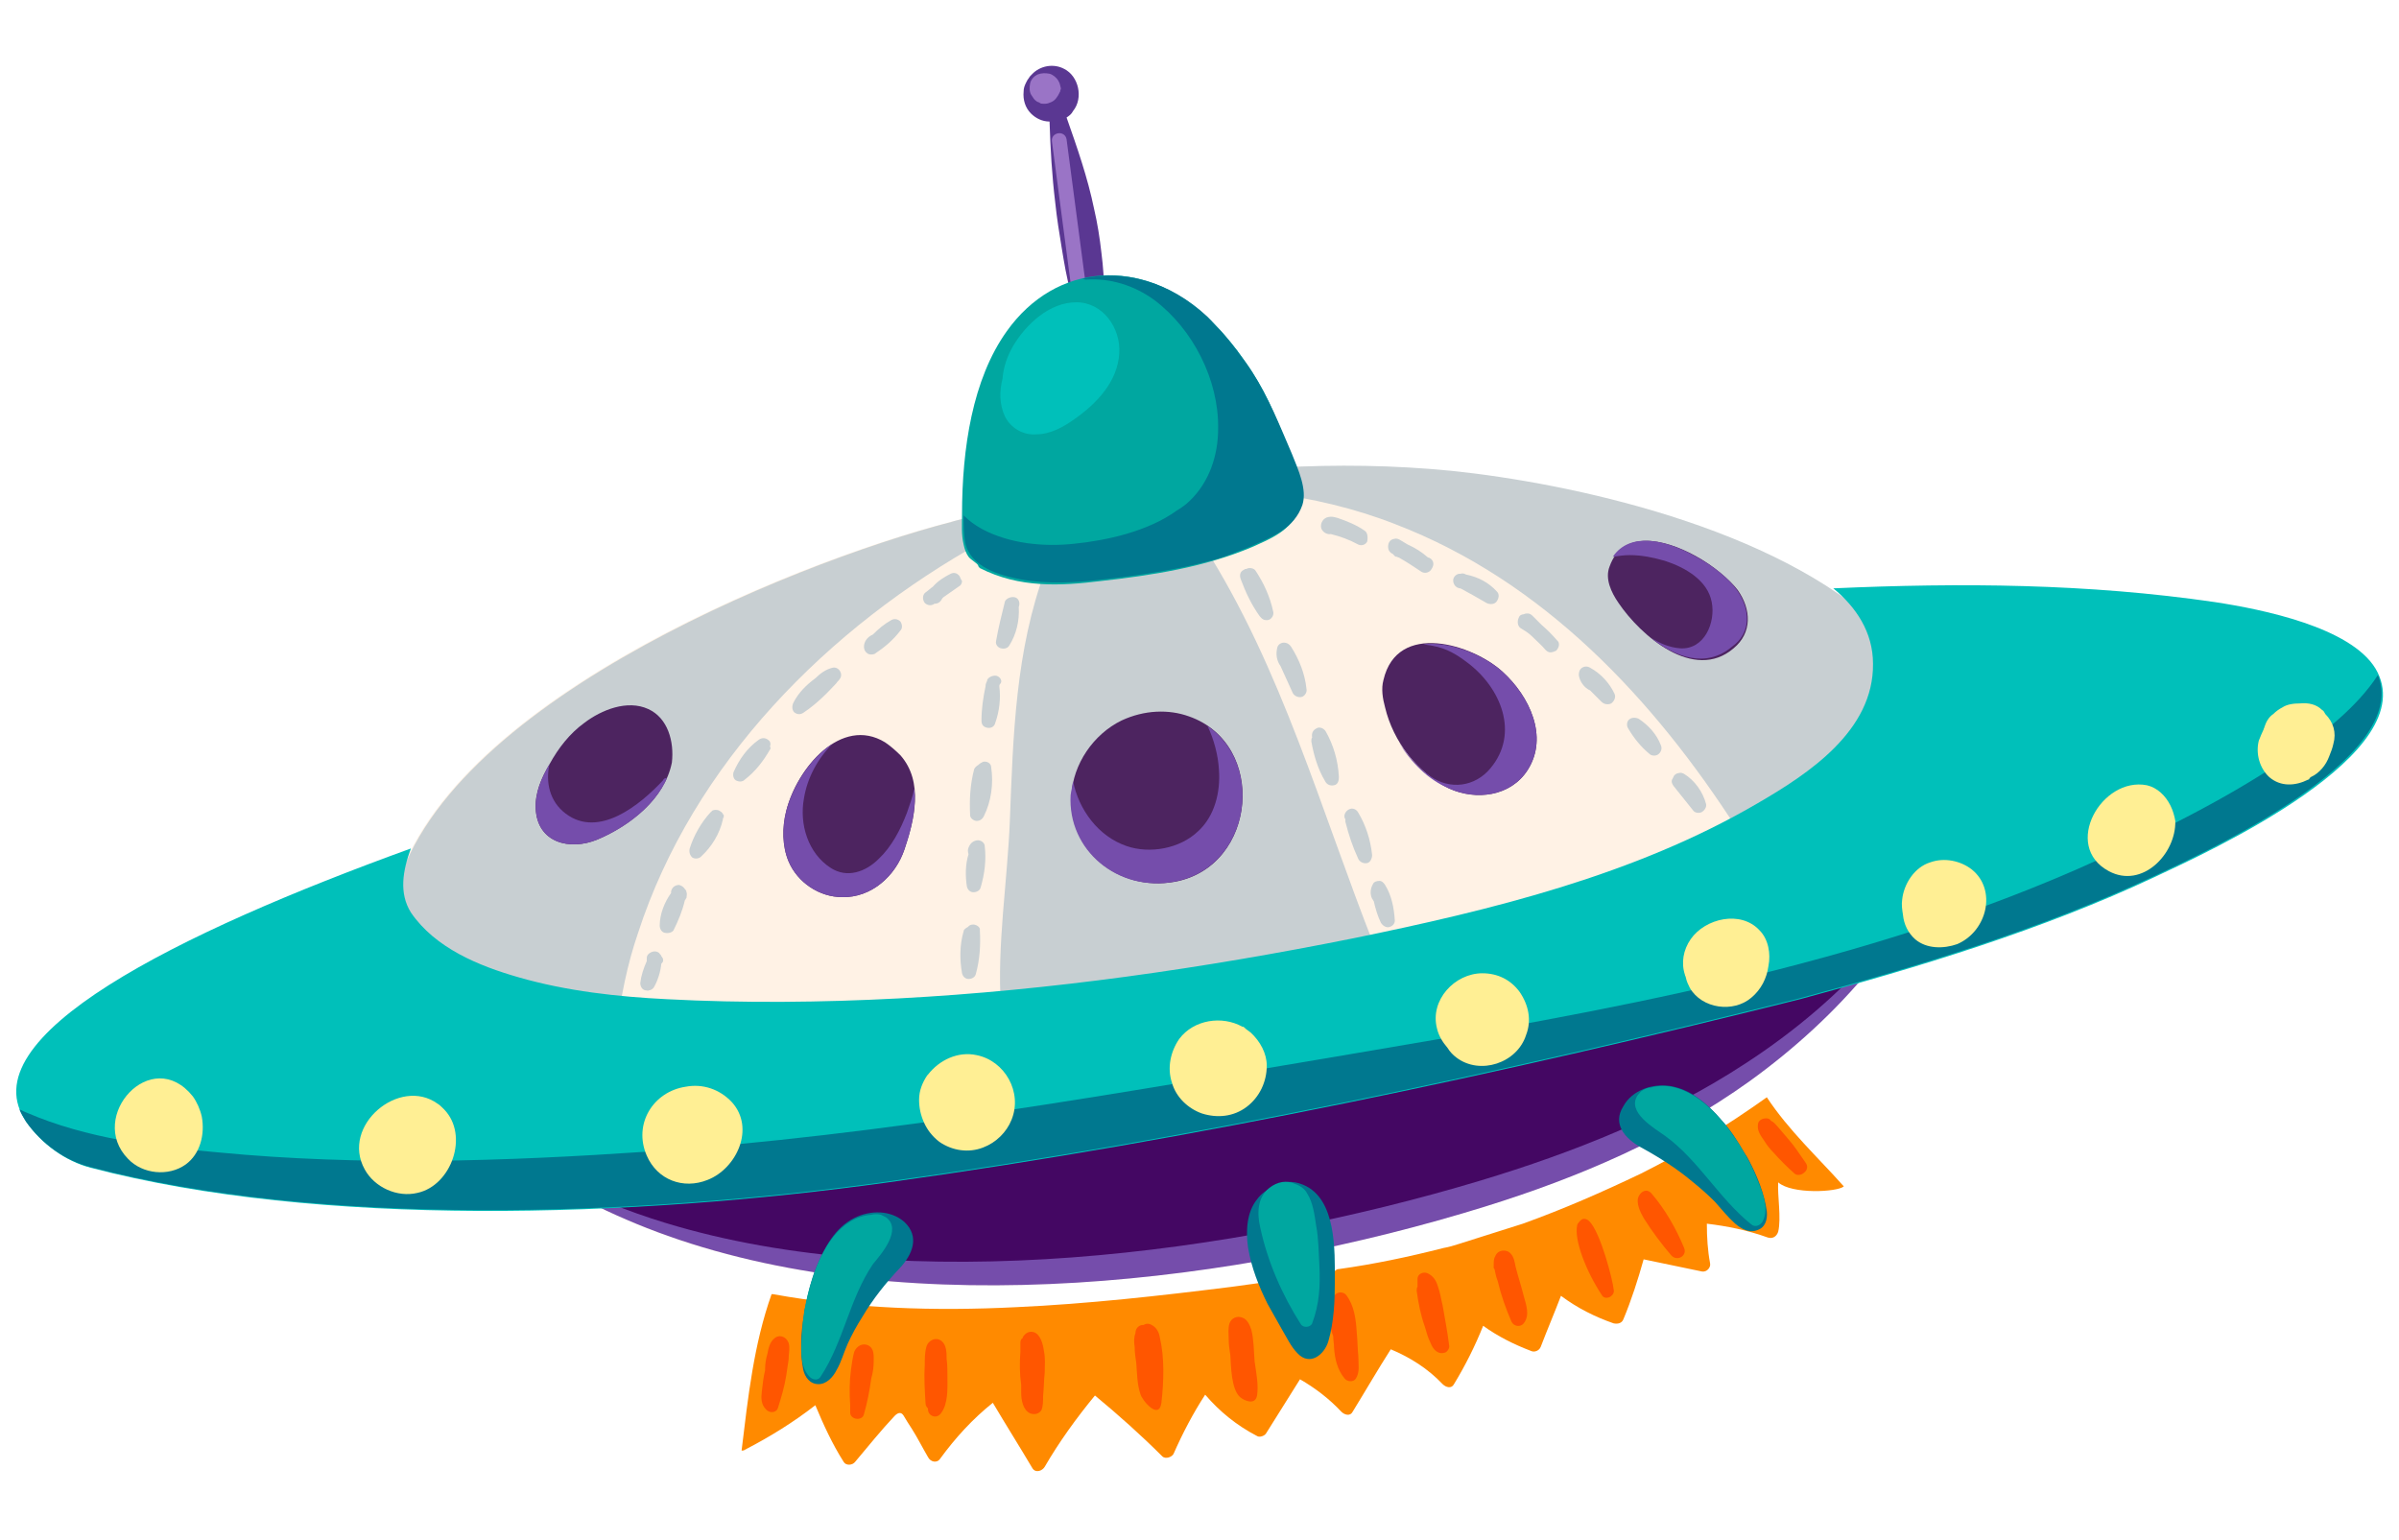 <svg xmlns="http://www.w3.org/2000/svg" xmlns:xlink="http://www.w3.org/1999/xlink" id="&#x5716;&#x5C64;_1" x="0px" y="0px" viewBox="0 0 296 190" style="enable-background:new 0 0 296 190;" xml:space="preserve">
<style type="text/css">
	.st0{fill:#FF8A00;}
	.st1{fill:#FF5600;}
	.st2{fill:#5A3792;}
	.st3{fill:#9A74C6;}
	.st4{fill:#FFF2E5;}
	.st5{fill:#754DAB;}
	.st6{fill:#440763;}
	.st7{fill:#C8CFD2;}
	.st8{fill:#00C0BA;}
	.st9{fill:#00788F;}
	.st10{fill:#00A7A0;}
	.st11{fill:#4D2460;}
	.st12{fill:#FFEF94;}
</style>
<g>
	<path class="st0" d="M227.5,146.4c-3.2-3.6-6.8-6.9-9.5-11c-4.9,3.5-10.1,6.7-15.5,9.4c-4.8,2.3-9.6,4.4-14.6,6.2   c-2.6,0.8-5.3,1.7-7.9,2.5c-0.6,0.2-1.3,0.4-1.9,0.5c-4.3,1.1-8.6,2-12.9,2.6c-0.3,0-0.5,0.2-0.6,0.4c-4.2,0.7-8.5,1.2-12.7,1.8   c-8.8,1.1-17.7,2.1-26.5,2.5c-10,0.5-20.1,0.2-30-1.6c-0.1,0-0.1,0-0.2,0c-2.2,6.2-2.9,12.7-3.7,19.3c0.1,0,0.3,0,0.4-0.1   c3.1-1.6,6-3.4,8.7-5.5c1,2.4,2.1,4.8,3.5,7c0.3,0.5,1.1,0.4,1.4,0c1.6-1.9,3.2-3.9,4.9-5.7c0.4-0.4,0.8-0.5,1.1,0   c0.3,0.5,0.6,1,1,1.6c0.7,1.1,1.3,2.3,2,3.5c0.3,0.6,1.1,0.8,1.5,0.2c1.9-2.6,4-4.9,6.5-6.9c1.6,2.7,3.3,5.4,4.9,8.1   c0.4,0.6,1.2,0.3,1.5-0.2c1.8-3.1,3.9-6,6.2-8.8c2.9,2.4,5.7,4.9,8.3,7.5c0.4,0.4,1.2,0.1,1.4-0.3c1.1-2.5,2.4-5,3.9-7.3   c1.8,2.1,3.9,3.8,6.4,5.1c0.3,0.2,0.9,0,1.1-0.3l4.2-6.7c1.9,1.1,3.6,2.4,5.1,4c0.4,0.4,1.1,0.6,1.4,0c1.6-2.6,3.1-5.2,4.7-7.7   c2.4,1,4.6,2.4,6.4,4.3c0.4,0.4,1.1,0.6,1.4,0c1.4-2.3,2.6-4.7,3.6-7.2c1.8,1.3,3.8,2.3,5.9,3.1c0.4,0.2,1,0,1.2-0.5   c0.8-2.1,1.7-4.2,2.5-6.3c2,1.5,4.2,2.6,6.5,3.4c0.5,0.1,1,0,1.2-0.5c1-2.4,1.8-4.9,2.5-7.4c2.4,0.5,4.8,1,7.2,1.5   c0.6,0.1,1.1-0.5,1-1c-0.3-1.6-0.4-3.2-0.4-4.9c2.5,0.3,5,0.8,7.5,1.7c0.6,0.2,1.1-0.1,1.3-0.7c0.4-1.7-0.1-4.4,0-6.1   C221.1,147.4,226.7,147.1,227.5,146.4z"></path>
	<g>
		<path class="st1" d="M97.3,165.7c-0.3-0.8-1.2-1.1-1.8-0.5c-0.5,0.4-0.7,1.2-0.8,1.8c-0.2,0.7-0.3,1.3-0.3,2c0,0,0,0.1,0,0.1    c-0.2,0.8-0.3,1.7-0.4,2.6c-0.1,0.8-0.1,1.6,0.5,2.2c0.4,0.5,1.3,0.5,1.5-0.2c0.4-1.3,0.8-2.6,1-3.9c0.1-0.7,0.2-1.4,0.3-2    C97.3,167.1,97.5,166.3,97.3,165.7z"></path>
		<path class="st1" d="M107.8,168c0-0.7,0.1-1.6-0.7-2c-0.7-0.3-1.4,0.1-1.7,0.8c-0.2,0.7-0.3,1.5-0.4,2.2c-0.2,1.5-0.2,2.9-0.1,4.4    c0,0,0,0.1,0,0.1c0,0.3,0,0.5,0,0.8c0,0.9,1.5,1.1,1.7,0.2c0.4-1.4,0.7-2.9,0.9-4.4C107.7,169.4,107.8,168.7,107.8,168z"></path>
		<path class="st1" d="M116.9,169.9c0-0.7,0-1.5-0.1-2.2c0-0.7,0-1.7-0.6-2.2c-0.7-0.6-1.7-0.1-1.9,0.7c-0.2,0.7-0.2,1.5-0.2,2.2    c-0.1,1.6,0,3.2,0.1,4.8c0,0.3,0.2,0.5,0.3,0.6c0,0.1,0,0.1,0,0.2c0.1,0.8,1.1,1.1,1.6,0.4C117,173.2,116.9,171.4,116.9,169.9z"></path>
		<path class="st1" d="M128.7,172.3c0.1-1,0.1-2,0.2-2.9c0-0.9,0.1-1.8-0.1-2.7c-0.1-0.8-0.4-2-1.2-2.3c-0.6-0.2-1.1,0.1-1.4,0.6    c0,0,0,0.1,0,0.1c-0.2,0.1-0.3,0.3-0.3,0.6c0,0.4,0,0.7,0,1.1c-0.1,1.4-0.1,2.7,0.1,4.1c0,0.3,0,0.7,0,1c0,0.8,0.2,2.1,1.1,2.5    c0.5,0.2,1.1,0.1,1.4-0.4C128.7,173.5,128.7,172.9,128.7,172.3z"></path>
		<path class="st1" d="M143.1,165c-0.1-0.6-0.4-1.2-1-1.5c-0.3-0.2-0.7-0.2-1,0c-0.1,0-0.1,0-0.2,0c-0.5,0.1-0.8,0.5-0.8,1    c-0.2,0.5-0.2,1.1-0.1,1.7c0,0.7,0.1,1.3,0.2,2c0.1,1.3,0.1,2.6,0.5,3.8c0.2,0.8,2.3,3.3,2.6,1.1    C143.6,170.4,143.7,167.6,143.1,165z"></path>
		<path class="st1" d="M154.8,168c-0.1-1.3-0.1-2.7-0.4-3.9c-0.2-0.6-0.5-1.3-1.1-1.5c-0.7-0.3-1.4,0.1-1.6,0.7    c-0.2,0.6-0.1,1.3-0.1,1.9c0,0.7,0.1,1.4,0.2,2c0.1,1.4,0.1,4.2,1.2,5.2c0.6,0.5,1.9,1,2.1-0.2C155.3,170.9,155,169.4,154.8,168z"></path>
		<path class="st1" d="M167.6,167.4c-0.1-1-0.1-2-0.2-3c-0.1-1.6-0.3-3.3-1.3-4.6c-0.4-0.5-1.3-0.4-1.5,0.2    c-0.7,1.6-0.7,3.4-0.1,4.9c0,0.5,0.1,0.9,0.1,1.4c0.1,1.4,0.4,2.7,1.3,3.8c0.3,0.4,1.1,0.5,1.4,0    C167.8,169.3,167.6,168.4,167.6,167.4z"></path>
		<path class="st1" d="M178.8,166c-0.2-1.6-0.5-3.2-0.8-4.9c-0.2-0.8-0.3-1.6-0.6-2.4c-0.2-0.7-0.6-1.3-1.3-1.6    c-0.5-0.2-1.2,0.1-1.2,0.7c0,0.3,0,0.6,0,1c-0.1,0.1-0.1,0.3-0.1,0.5c0.2,1.5,0.5,3,1,4.4c0.2,0.7,0.4,1.4,0.7,2    c0.3,0.8,0.9,1.5,1.8,1.2C178.6,166.8,178.9,166.3,178.8,166z"></path>
		<path class="st1" d="M188,159.9c-0.3-1.2-0.7-2.4-1-3.6c-0.1-0.5-0.2-1.2-0.6-1.6c-0.5-0.6-1.6-0.5-1.9,0.3    c-0.2,0.3-0.2,0.7-0.2,1.1c0,0.1,0,0.2,0,0.3c0,0.1,0,0.1,0.1,0.2c0.1,0.5,0.2,1,0.4,1.5c0.4,1.7,1,3.4,1.7,5    c0.3,0.6,1.1,0.7,1.5,0.2C188.8,162.3,188.3,161,188,159.9z"></path>
		<path class="st1" d="M196.1,150.7c-0.2-0.2-0.4-0.3-0.7-0.3c-0.3,0-0.8,0.6-0.8,0.8c-0.4,1.8,1.1,5.7,3.1,8.7    c0.2,0.3,0.7,0.3,1,0.1c0.3-0.2,0.5-0.5,0.4-0.9C199,158,197.5,152.1,196.1,150.7z"></path>
		<path class="st1" d="M207.8,154c-1-2.4-2.3-4.7-4-6.7c-0.6-0.7-1.3-0.3-1.6,0.3c-0.4,0.8,0.2,2,0.6,2.7c1,1.6,2.2,3.2,3.4,4.6    C206.9,155.7,208.2,155,207.8,154z"></path>
		<path class="st1" d="M222.8,143.5c-0.7-1-1.4-2.1-2.2-3c-0.4-0.5-0.8-0.9-1.2-1.4c-0.2-0.2-0.4-0.5-0.7-0.7    c-0.1,0-0.1-0.1-0.2-0.1c-0.1-0.2-0.3-0.3-0.6-0.3c-0.5,0-1,0.3-1,0.8c-0.1,0.8,0.4,1.4,0.8,2c0.3,0.5,0.7,1,1.1,1.4    c0.8,0.9,1.7,1.8,2.6,2.6c0.3,0.3,0.9,0.2,1.2-0.1C223,144.4,223.1,143.9,222.8,143.5z"></path>
	</g>
	<g>
		<g>
			<g>
				<path class="st2" d="M131.3,8.5c-1.3-0.7-3-0.4-4,0.7c0,0-0.1,0.1-0.1,0.1c-0.1,0.1-0.2,0.2-0.3,0.4c-0.1,0.1-0.2,0.3-0.3,0.5      c-0.2,0.4-0.3,0.7-0.3,1.1c-0.1,1,0.2,2,0.9,2.7c0.6,0.6,1.4,1,2.3,1c0.1,3.3,0.3,6.7,0.7,10c0.2,1.9,0.5,3.8,0.8,5.6      c0.3,1.8,0.6,3.7,1.1,5.4c0.3,0.9,0.9,2,2,2.2c1.2,0.2,1.9-0.9,2-1.9c0.2-1.7,0-3.4-0.2-5.1c-0.2-1.8-0.5-3.7-0.9-5.4      c-0.8-3.9-2.1-7.6-3.4-11.3c0.3-0.2,0.6-0.4,0.8-0.8C133.7,12.1,133.1,9.4,131.3,8.5z"></path>
				<path class="st3" d="M130.6,10c-0.2-0.4-0.7-0.8-1.1-0.9c-0.5-0.1-1-0.1-1.5,0.1c-0.4,0.2-0.8,0.6-0.9,1.1      c-0.1,0.5-0.1,1.1,0.2,1.5c0.2,0.3,0.3,0.5,0.6,0.7c0.1,0.1,0.3,0.1,0.4,0.2c0.1,0.1,0.3,0.1,0.4,0.1c0,0,0.1,0,0.1,0      c0.1,0,0.1,0,0.2,0c0.2,0,0.5-0.1,0.7-0.2c0.5-0.2,0.8-0.7,1-1.1c0-0.1,0.1-0.1,0.1-0.2c0-0.1,0.1-0.3,0.1-0.4      C130.8,10.6,130.8,10.3,130.6,10z"></path>
			</g>
			<path class="st3" d="M129.8,17.5c0.8,6.1,1.6,12.1,2.4,18.2c0.1,1.2,1.9,0.8,1.8-0.3c-0.8-6.1-1.6-12.1-2.4-18.2     C131.4,16,129.6,16.3,129.8,17.5z"></path>
		</g>
		<path class="st4" d="M240.7,94.4c-1.8-24.9-41.9-34.2-61.6-36.2c-20.7-2.1-41.7,1-61.8,6.2c-22.9,5.9-76.6,28.2-68.5,57.2    c2,7.4,4.8,14.7,11,19.1c6.7,4.8,14.7,9,22.5,11.8c30.4,10.8,70.5,5.8,100.8-3.6c11.6-3.6,22.8-8.4,32.7-15.5    c11.2-8.1,21.6-19.5,24.5-33.4c0.3-1.4,0.5-2.8,0.5-4.2C240.8,95.3,240.8,94.9,240.7,94.4z"></path>
		<path class="st5" d="M205.2,125.8c-11.2,2.6-22.5,5-33.8,7.3c-11.3,2.2-22.7,4.3-34.1,6.1c-11.4,1.9-22.9,3.6-34.3,5.1    c-10.3,1.4-20.5,2.6-30.8,3.8c3.3,1.7,6.8,3.2,10.2,4.4c30.4,10.8,70.5,5.8,100.8-3.6c11.6-3.6,22.8-8.4,32.7-15.5    c5.4-3.9,10.6-8.6,14.9-13.9C222.3,121.7,213.7,123.8,205.2,125.8z"></path>
		<path class="st6" d="M221.2,119.6c-5.7,1.4-11.4,2.7-17.1,4c-11.5,2.5-22.9,5-34.4,7.2c-11.6,2.3-23.2,4.4-34.8,6.3    c-11.7,1.9-23.4,3.6-35.1,5.1c-10.4,1.3-20.9,2.3-31.4,3.2c4.4,2.2,9.1,4.1,13.7,5.5c30.1,9.2,70.2,3.9,100.5-5.2    c11.6-3.5,22.9-8,32.8-14.5c6-3.9,11.7-8.7,16.3-14.1C228.2,118,224.7,118.8,221.2,119.6z"></path>
		<g>
			<path class="st7" d="M119.2,63.9c-0.6,0.2-1.2,0.3-1.8,0.5c-20.3,5.3-64.8,23.4-69,47.6c0.5,1.2,1.2,2.2,2.1,3.2     c4.2,5.1,10.8,8.2,17,10.1c2.8,0.9,5.7,1.5,8.6,1.7c0.5-4,1.3-8,2.6-11.8c6.8-21,23.5-37.8,42.6-48.4     C120.4,66,119.7,65.1,119.2,63.9z"></path>
			<path class="st7" d="M131.3,123.9c13-0.9,25.8-3.7,38.3-7.1c-6.6-16.7-11.4-34.3-21.1-49.5c-4.1,1.9-8.7,2.9-12.8,3.2     c-2.1,0.2-4.4,0.1-6.7-0.2c-3.7,9.9-4,20.5-4.4,31c-0.3,7.5-1.6,15.3-1.1,22.9C126.1,124.2,128.7,124.1,131.3,123.9z"></path>
			<path class="st7" d="M219.9,99.6c4.2-2.5,8.2-5.7,10.5-10.1c1.9-3.7,2.4-7.7,1.9-11.8c-13.2-12.7-38.7-18.1-53.2-19.6     c-7.1-0.7-14.2-0.8-21.3-0.4c-0.2,1.1-0.7,2.1-1.3,3.1c5.4,0.7,10.6,1.9,15.7,3.9c18.2,7,31.8,21.5,42.2,37.7     C216.3,101.6,218.2,100.7,219.9,99.6z"></path>
		</g>
		<path class="st8" d="M293.1,82.5c-3.1-5.1-13.9-7.3-19.8-8.2c-15.7-2.3-31.4-2.4-47.1-1.7c2.8,2.3,4.9,5.4,4.9,9.3    c0.1,8.3-8,13.6-14.2,17.2c-15.2,8.9-32.9,13.2-50,16.7c-18.5,3.7-37.2,6.4-56,7.4c-9.5,0.5-19.1,0.6-28.6,0.1    c-6.1-0.3-12.4-1-18.3-2.7c-4.9-1.4-10.3-3.6-13.3-8c-1.5-2.4-1-5.2,0-7.9C22,115.1-4.2,128,3.3,138.5c1.9,2.7,4.8,4.8,7.9,5.6    c28.2,7.4,66.7,6.2,98.4,1.8c38-5.3,75.3-13.3,112.5-22.6c14.5-3.9,30-8.6,43.8-15.1C272.5,105.1,299.3,92.9,293.1,82.5z"></path>
		<path class="st9" d="M283.1,92.9c-7.5,5.2-15.7,9.3-24,13.1c-29.1,13.3-61.2,18.8-92.6,24.1c-28.6,4.8-57.5,10-86.5,12    c-17.6,1.2-35.5,1.8-53.1,0.1c-7.9-0.7-16.2-1.7-23.6-4.9c-0.3-0.1-0.6-0.3-0.9-0.4c0.2,0.5,0.5,1,0.8,1.5    c1.9,2.7,4.8,4.8,7.9,5.6c28.2,7.4,66.7,6.2,98.4,1.8c38-5.3,75.3-13.3,112.5-22.6c14.5-3.9,30-8.6,43.8-15.1    c6.4-3,31.7-14.6,27.6-24.8C290.8,87.3,286.5,90.6,283.1,92.9z"></path>
		<g>
			<g>
				<path class="st9" d="M111.6,150.8c-1.7-1.5-4.2-1.5-6.2-0.5c-2.4,1.2-3.7,3.7-4.7,6.1c-0.6,1.5-1,3.1-1.3,4.7      c-0.1,0.4-0.2,0.8-0.2,1.2c-0.4,2.2-0.5,4.6-0.1,6.7c0.2,0.9,0.8,1.8,1.9,1.8c1,0,1.8-0.9,2.2-1.7c0.6-1,0.9-2.2,1.4-3.3      c0.5-1.1,1.1-2.2,1.8-3.3c1.3-2.2,2.9-4.2,4.6-6C112.6,154.8,113.5,152.6,111.6,150.8z"></path>
				<path class="st10" d="M109.3,150.2C109.3,150.2,109.2,150.2,109.3,150.2c-0.2-0.1-0.4-0.2-0.6-0.3c-0.4-0.1-0.8-0.1-1.2,0      c-3.9,0.3-6.1,4.3-7.2,7.7c-0.7,2.1-1.2,4.3-1.3,6.4c-0.1,1.8-0.5,4.5,0.9,5.9c0.4,0.4,1.1,0.5,1.4-0.1      c2.8-4.3,3.5-9.5,6.4-13.8C108.7,154.8,111.4,151.7,109.3,150.2z"></path>
			</g>
			<g>
				<path class="st9" d="M202.5,141.6c2.2,1.2,4.4,2.6,6.3,4.2c1,0.8,1.9,1.6,2.8,2.5c0.8,0.9,1.6,1.9,2.5,2.7      c0.7,0.6,1.7,1.2,2.7,0.8c1-0.3,1.3-1.3,1.2-2.3c-0.3-2.2-1.2-4.4-2.2-6.3c-0.2-0.4-0.4-0.7-0.6-1c-0.8-1.4-1.7-2.8-2.8-4      c-1.7-2-3.8-3.8-6.4-4.2c-2.1-0.3-4.6,0.5-5.7,2.5C198.9,138.7,200.5,140.5,202.5,141.6z"></path>
				<path class="st10" d="M205.5,140.2c4.1,3,6.6,7.7,10.6,10.9c0.5,0.4,1.1,0.1,1.4-0.4c0.9-1.8-0.3-4.2-1-5.9      c-0.9-2-2-3.9-3.4-5.7c-2.2-2.8-5.6-5.9-9.4-4.9c-0.4,0-0.8,0.2-1.1,0.4c-0.2,0.1-0.3,0.3-0.4,0.4c0,0,0,0-0.1,0.1      C200.6,137.2,204.1,139.2,205.5,140.2z"></path>
			</g>
			<g>
				<path class="st9" d="M160.8,146.2c-1.4-0.6-2.7-0.4-3.7,0.3c-0.8,0.3-1.5,0.8-2,1.5c-1.3,1.6-1.4,4-1.1,6      c0.4,2.4,1.3,4.7,2.4,6.9c0.6,1.1,1.2,2.1,1.8,3.2c0.6,1,1.1,2.1,1.9,2.9c1.5,1.6,3.3,0.2,3.8-1.5c0.7-2.4,0.8-5,0.8-7.4      C164.7,154.3,164.9,147.9,160.8,146.2z"></path>
				<path class="st10" d="M161.3,147.3c-0.3-0.6-0.9-1-1.5-1.2c-1-0.5-2.2-0.3-3.2,0.5c-1.5,1.2-1.5,3.2-1.1,4.9      c0.9,4.2,2.7,8.3,5,11.9c0.3,0.5,1.2,0.4,1.4-0.1c0.9-2.4,1-4.6,0.9-7c-0.1-1.6-0.1-3.5-0.4-5      C162.2,149.9,162,148.4,161.3,147.3z"></path>
			</g>
		</g>
		<path class="st10" d="M154.5,45.9c-1.7-2.6-3.5-4.9-5.6-6.8c-7.9-7.4-18.6-6.8-24.7,1.8c-4.2,5.9-5.5,14.4-5.5,22.6    c0,1.2-0.1,2.5,0.2,3.7c0.1,0.5,0.3,1.1,0.6,1.5c0.3,0.4,1.1,0.8,1.2,1.1c0,0.1,0.1,0.2,0.2,0.3c4.9,2.5,10,2.2,14.9,1.6    c6.3-0.7,12.8-1.7,18.7-4.2c2.2-1,4.9-2,5.9-4.9c0.7-2.2-0.3-4.6-1.2-6.6C157.9,52.5,156.5,49,154.5,45.9z"></path>
		<path class="st9" d="M159.4,56c-1.5-3.5-2.9-7-4.9-10.1c-0.5-0.8-1.1-1.6-1.7-2.4c-0.1-0.2-0.2-0.3-0.3-0.4    c-0.6-0.8-1.2-1.5-1.8-2.2c-0.6-0.6-1.1-1.2-1.7-1.8c-4.7-4.4-10.4-5.9-15.5-4.7c0.2,0,0.3,0.1,0.5,0.1c3-0.2,5.9,0.7,8.4,2.5    c4.8,3.6,8,9.9,7.9,15.9c0,3.3-1.1,6.6-3.5,8.9c-0.5,0.5-1.1,0.9-1.6,1.2c-3.6,2.6-8.7,3.7-12.7,4.1c-3.7,0.4-7.9,0-11.3-1.8    c-0.9-0.5-1.6-1-2.3-1.7c0,1.1,0,2.3,0.2,3.4c0.7,3,4.2,4,6.9,4.5c3.3,0.6,6.7,0.4,10.1,0c4.5-0.5,9.2-1.2,13.6-2.4    c0.8-0.2,1.6-0.5,2.4-0.8c0.1,0,0.1,0,0.2-0.1c0.8-0.3,1.7-0.6,2.5-1c2.2-1,4.9-2,5.9-4.9C161.3,60.4,160.2,58,159.4,56z"></path>
		<g>
			<path class="st11" d="M80,87.5c-2.6-1.2-5.8,0.1-7.9,1.7c-1.8,1.3-3.2,3.1-4.3,5.1c-1,1.7-1.8,3.5-1.7,5.5     c0.2,4.2,4.2,5.2,7.6,3.8c4-1.7,8.3-5,9.2-9.5C83.2,91.5,82.4,88.6,80,87.5z"></path>
			<path class="st11" d="M109.2,91.6c-5.4-3.3-10.9,3.2-12.2,8.5c-0.5,2-0.5,4.3,0.3,6.2c1.1,2.6,3.8,4.4,6.6,4.4     c3.6,0.1,6.6-2.6,7.7-5.9c1.2-3.6,2.4-8.3-0.5-11.6C110.5,92.6,109.8,92,109.2,91.6z"></path>
			<path class="st11" d="M146.7,88.4c-2.5-0.9-5.5-0.8-8.3,0.5c-3.5,1.7-6,5.4-6.2,9.2c-0.4,6.8,5.8,12,12.8,10.7     C155.1,106.9,156.4,91.8,146.7,88.4z"></path>
			<path class="st11" d="M185.4,82.9c-3.7-3.4-13-6.3-14.7,1c-0.3,1.1-0.1,2.3,0.2,3.4c1,4.2,4,8.1,7.9,10c3.3,1.5,7.6,1,9.7-2.3     C191.1,90.9,188.7,85.9,185.4,82.9z"></path>
			<path class="st11" d="M209.2,68.6c-4-2.2-9-3.2-10.6,1.3c-0.6,1.5,0.2,3.2,1.1,4.5c2.7,4,9.3,9.8,14.2,5.6     c2.3-1.9,2.2-4.8,0.5-7.2C213.4,71.5,211.4,69.8,209.2,68.6z"></path>
		</g>
		<g>
			<path class="st5" d="M81.8,96.3c-2.8,3-7.9,7.2-12,4.1c-2-1.5-2.5-3.9-2-6.1c-1,1.7-1.8,3.6-1.7,5.5c0.2,4.2,4.2,5.2,7.6,3.8     c3.4-1.4,7.1-4.1,8.6-7.6C82,96,81.9,96.1,81.8,96.3z"></path>
			<path class="st5" d="M111.9,100.3c-0.8,2.1-1.9,4.2-3.5,5.7c-1.6,1.6-3.9,2.4-5.9,1.1c-2.8-1.8-3.9-5.4-3.3-8.6     c0.4-2.5,1.7-4.9,3.5-6.7c-2.7,1.7-4.9,5.2-5.7,8.3c-0.5,2-0.5,4.3,0.3,6.2c1.1,2.6,3.8,4.4,6.6,4.4c3.6,0.1,6.6-2.6,7.7-5.9     c0.8-2.3,1.5-5,1.2-7.5C112.6,98.4,112.2,99.4,111.9,100.3z"></path>
			<path class="st5" d="M149,89.6c0.8,1.7,1.3,3.6,1.4,5.4c0.2,2.7-0.5,5.7-2.6,7.6c-2.2,2.1-5.9,2.8-8.8,1.8     c-3.5-1.2-5.9-4.5-6.6-8c-0.1,0.6-0.2,1.1-0.3,1.7c-0.4,6.8,5.8,12,12.8,10.7C154.2,107.1,156.1,94.4,149,89.6z"></path>
			<path class="st5" d="M185.4,82.9c-2.2-2-6.4-3.8-9.8-3.4c0.4,0.1,0.8,0.1,1.2,0.2c1.7,0.3,3,1.1,4.3,2.1c4.1,3.1,6.4,8.7,2.8,13     c-1.9,2.3-5,2.7-7.4,1c-1.6-1.1-2.8-2.6-3.9-4.2c1.5,2.5,3.6,4.6,6.2,5.7c3.3,1.5,7.6,1,9.7-2.3     C191.1,90.9,188.7,85.9,185.4,82.9z"></path>
			<path class="st5" d="M214.3,72.8c-0.9-1.3-2.9-3-5.2-4.2c-3.6-2-8-3-10.1,0.1c0.7-0.1,1.4-0.2,2.1-0.2c1.5,0,2.9,0.3,4.3,0.7     c2.5,0.8,5.3,2.4,5.8,5.1c0.5,2.5-0.9,5.9-3.9,5.7c-1.3-0.1-2.5-0.6-3.6-1.3c3,2.4,6.8,3.8,10,1.1     C216.1,78.1,216,75.2,214.3,72.8z"></path>
		</g>
		<path class="st8" d="M132.8,37.3c-3.3,0-6.2,2.7-7.8,5.4c-0.7,1.2-1.2,2.6-1.3,4c-0.4,1.6-0.4,3.2,0.3,4.7    c0.7,1.4,2.2,2.3,3.8,2.2c1.8,0,3.4-0.9,4.8-1.9c2.7-1.9,5.3-4.6,5.5-8.1C138.3,40.5,136.1,37.3,132.8,37.3z"></path>
		<g>
			<path class="st12" d="M24.9,137.8c-0.2-0.9-0.6-1.8-1.1-2.5c-5.1-6.4-13.1,2.5-8,7.7c1.8,1.9,5,2.2,7.1,0.7     C24.7,142.4,25.3,140,24.9,137.8z"></path>
			<g>
				<path class="st12" d="M54,136.2c-4.7-3.4-12,2.7-9,8.1c1.2,2.2,4,3.5,6.5,2.9c4.2-0.9,6.4-7.1,3.3-10.3      C54.5,136.6,54.2,136.3,54,136.2z"></path>
			</g>
			<path class="st12" d="M90.3,136c-1.5-1.6-3.6-2.3-5.7-1.9c-4,0.6-6.5,4.6-4.8,8.5c1.3,3,4.5,4.2,7.5,3     C90.9,144.2,93.2,139.2,90.3,136z"></path>
			<path class="st12" d="M120.5,130.2c-2.3-0.5-4.6,0.6-6,2.4c-0.1,0.1-0.1,0.1-0.1,0.1c-0.6,0.9-1,1.9-1,3c0,1,0.2,1.9,0.6,2.8     c0.4,0.9,1,1.7,1.9,2.4c1.6,1.1,3.6,1.4,5.4,0.7c1.6-0.6,2.9-1.9,3.5-3.4C126.2,134.8,124,130.9,120.5,130.2z"></path>
			<path class="st12" d="M154.3,127.4c-0.1-0.1-0.3-0.2-0.4-0.3c-0.2-0.1-0.3-0.3-0.5-0.4c0,0-0.1,0-0.1,0c-2.5-1.4-6-0.9-7.8,1.5     c-1.1,1.6-1.5,3.6-0.9,5.4c0.5,1.8,2,3.2,3.7,3.8c1.9,0.6,3.9,0.4,5.5-0.8c1.6-1.2,2.5-3.1,2.5-5.1     C156.3,130,155.5,128.5,154.3,127.4z"></path>
			<path class="st12" d="M187.5,122.4c-1.1-1.5-2.7-2.3-4.6-2.3c-3.4,0-6.5,3.3-5.6,6.8c0.2,0.9,0.7,1.7,1.3,2.4     c0.3,0.5,0.7,0.9,1.1,1.2c2.9,2.2,7.5,0.7,8.6-2.8C189,125.9,188.6,124,187.5,122.4z"></path>
			<path class="st12" d="M217.1,114.8c-2.3-2.5-6.7-1.5-8.5,1.1c-0.9,1.3-1.2,2.9-0.7,4.4c0,0.1,0.1,0.2,0.1,0.3     c0.1,0.5,0.3,0.9,0.5,1.3c1.5,2.6,5.4,3.1,7.6,1.2c1.2-1,1.9-2.4,2.1-3.9C218.5,117.7,218.2,115.9,217.1,114.8z"></path>
			<path class="st12" d="M243.3,107.3c-1.4-1.1-3.4-1.5-5.1-0.9c-2,0.6-3.3,2.7-3.5,4.6c-0.1,0.6,0,1.3,0.1,1.9     c0.1,1.1,0.6,2.2,1.5,3c1.4,1.2,3.5,1.2,5.2,0.6C245.2,114.9,246.4,109.8,243.3,107.3z"></path>
			<path class="st12" d="M267.8,99.4c-0.6-1.2-1.6-2.2-2.9-2.5c-5.6-1.1-10.5,7.5-4.7,10.6c4.1,2.2,8.3-2.1,8.2-6.2     C268.3,100.7,268.1,100,267.8,99.4z"></path>
			<path class="st12" d="M286.9,88.1c-0.1-0.2-0.2-0.4-0.4-0.5c-0.7-0.7-1.7-0.9-2.7-0.8c-0.8,0-1.6,0.1-2.2,0.5     c-0.4,0.2-0.8,0.5-1.1,0.8c-0.6,0.4-0.9,1-1.1,1.6c0,0.1-0.1,0.2-0.1,0.3c-0.2,0.4-0.4,0.9-0.6,1.4c-0.4,1.6,0.1,3.4,1.3,4.5     c1.4,1.2,3.2,1.1,4.8,0.3c0.1,0,0.1,0,0.1-0.1c0,0,0.1,0,0.1-0.1c0,0,0,0,0.1-0.1c1.1-0.5,1.9-1.5,2.3-2.6c0.2-0.5,0.4-1,0.5-1.5     C288.3,90.4,287.9,89.1,286.9,88.1z"></path>
		</g>
		<path class="st7" d="M154.9,70.4c-0.2-0.3-0.8-0.4-1.1-0.2c-0.1,0-0.2,0-0.3,0.1c-0.5,0.2-0.6,0.7-0.4,1.2    c0.6,1.6,1.3,3.1,2.3,4.5c0.3,0.4,0.6,0.6,1.1,0.5c0.4-0.1,0.7-0.6,0.6-1C156.7,73.6,155.9,71.9,154.9,70.4z"></path>
		<path class="st7" d="M159.3,79.8c-0.2-0.3-0.5-0.5-0.9-0.5c-0.3,0-0.7,0.2-0.8,0.6c-0.2,0.8-0.1,1.6,0.4,2.3    c0.5,1.1,1,2.2,1.5,3.3c0.2,0.4,0.7,0.6,1.1,0.5c0.4-0.1,0.7-0.6,0.6-1C161,83.1,160.3,81.4,159.3,79.8z"></path>
		<path class="st7" d="M163.6,90.3c-0.2-0.4-0.8-0.7-1.2-0.4c-0.4,0.2-0.6,0.6-0.5,1.1c-0.1,0.1-0.1,0.3-0.1,0.5    c0.3,1.7,0.8,3.4,1.7,4.9c0.2,0.4,0.6,0.6,1.1,0.5c0.5-0.1,0.6-0.6,0.6-1C165.1,93.8,164.5,91.9,163.6,90.3z"></path>
		<path class="st7" d="M167.6,100.3c-0.2-0.4-0.7-0.7-1.2-0.4c-0.4,0.2-0.7,0.8-0.4,1.2c0,0.1,0,0.2,0,0.3c0.4,1.6,0.9,3.1,1.6,4.6    c0.2,0.4,0.7,0.6,1.1,0.5c0.4-0.1,0.6-0.6,0.6-1C169.1,103.6,168.5,101.8,167.6,100.3z"></path>
		<path class="st7" d="M170.9,109.2c-0.2-0.3-0.4-0.5-0.7-0.5c-0.3,0-0.7,0.1-0.8,0.4c-0.3,0.5-0.4,1.2-0.1,1.8    c0.1,0.1,0.1,0.2,0.2,0.3c0.2,0.9,0.5,1.9,0.9,2.7c0.2,0.3,0.6,0.6,1,0.5c0.4-0.1,0.7-0.4,0.7-0.8    C172,112,171.7,110.5,170.9,109.2z"></path>
		<path class="st7" d="M168.4,65.5c-1-0.7-2.2-1.2-3.4-1.6c-0.4-0.1-0.7-0.2-1.1-0.1c-0.6,0.1-1,0.7-0.9,1.3    c0.1,0.5,0.7,0.9,1.2,0.8c1.2,0.3,2.3,0.7,3.4,1.3c0.2,0.1,0.5,0.1,0.7,0c0.2-0.1,0.3-0.2,0.4-0.4    C168.8,66.2,168.7,65.7,168.4,65.5z"></path>
		<path class="st7" d="M176.6,69c-0.1-0.1-0.1-0.1-0.2-0.1c0-0.1-0.1-0.1-0.2-0.1c-0.8-0.7-1.6-1.2-2.5-1.6c-0.3-0.2-0.7-0.4-1-0.6    c-0.2-0.1-0.4-0.2-0.7-0.1c-0.2,0-0.5,0.2-0.6,0.4c-0.2,0.4-0.2,1,0.2,1.3c0.1,0.1,0.2,0.1,0.3,0.2c0.1,0.1,0.2,0.3,0.4,0.3    c0.1,0,0.2,0.1,0.3,0.1c0.9,0.5,1.8,1.1,2.7,1.7c0.4,0.3,0.9,0.2,1.2-0.1C176.9,69.9,177,69.4,176.6,69z"></path>
		<path class="st7" d="M184.7,73c-1-1.1-2.3-1.8-3.8-2.1c-0.2-0.1-0.4-0.2-0.7-0.1c0,0-0.1,0-0.1,0c-0.4,0-0.8,0.4-0.8,0.8    c0,0.5,0.3,0.9,0.8,1c0,0,0.1,0,0.1,0c1.1,0.6,2.2,1.2,3.2,1.8c0.4,0.2,0.9,0.2,1.2-0.1C185,73.8,185,73.3,184.7,73z"></path>
		<path class="st7" d="M192.1,79c-0.6-0.7-1.2-1.3-1.9-1.9c-0.4-0.4-0.7-0.7-1.1-1.1c-0.2-0.2-0.4-0.3-0.6-0.3c-0.2,0-0.3,0-0.5,0.1    c-0.2,0-0.5,0.1-0.6,0.4c-0.2,0.4-0.2,1,0.2,1.3c0.5,0.3,1,0.6,1.4,1c0.6,0.6,1.2,1.1,1.7,1.7c0.2,0.2,0.4,0.3,0.6,0.3    c0.2,0,0.5-0.1,0.7-0.2C192.4,79.9,192.5,79.3,192.1,79z"></path>
		<path class="st7" d="M199.2,85.6c-0.6-1.3-1.7-2.5-3-3.2c-0.3-0.2-0.7-0.2-1,0c-0.3,0.2-0.4,0.5-0.4,0.9c0.1,0.8,0.7,1.6,1.4,1.9    c0.5,0.5,1,1,1.4,1.4c0.3,0.3,0.8,0.4,1.2,0.2C199.2,86.5,199.4,86,199.2,85.6z"></path>
		<path class="st7" d="M202.2,88.7c-0.4-0.2-1-0.2-1.3,0.2c-0.2,0.3-0.2,0.7,0,1c0.7,1.2,1.6,2.3,2.7,3.2c0.3,0.2,0.8,0.2,1.1-0.1    c0.3-0.3,0.4-0.7,0.2-1.1C204.4,90.6,203.4,89.5,202.2,88.7z"></path>
		<path class="st7" d="M207.8,95.5c-0.2-0.1-0.4-0.2-0.7-0.1c-0.2,0-0.5,0.2-0.6,0.4c0,0.1,0,0.1-0.1,0.2c0,0.1-0.1,0.2-0.1,0.2    c-0.1,0.3,0,0.5,0.2,0.8c0.8,1,1.6,2,2.4,3c0.2,0.3,0.7,0.4,1.1,0.2c0.3-0.2,0.6-0.6,0.5-1C210.1,97.7,209.1,96.3,207.8,95.5z"></path>
		<path class="st7" d="M125.2,73.7c-0.4-0.1-1,0.1-1.2,0.5c-0.4,1.6-0.8,3.2-1.1,4.9c-0.1,0.4,0.2,0.8,0.6,0.9c0.4,0.1,0.8,0,1-0.3    c0.9-1.4,1.3-3.1,1.2-4.8C125.9,74.4,125.7,73.8,125.2,73.7z"></path>
		<path class="st7" d="M123,83.4c-0.4-0.1-1,0.1-1.2,0.5c0,0,0,0.1,0,0.1c-0.1,0.2-0.2,0.4-0.2,0.7c-0.3,1.4-0.5,2.8-0.5,4.2    c0,0.5,0.2,0.8,0.7,0.9c0.4,0.1,0.9-0.1,1-0.6c0.5-1.4,0.7-3,0.5-4.5c0-0.1,0-0.2,0.1-0.3C123.7,84.1,123.5,83.6,123,83.4z"></path>
		<path class="st7" d="M121.3,94c-0.2,0.1-0.4,0.2-0.6,0.4c-0.2,0.1-0.4,0.3-0.5,0.5c-0.5,1.9-0.6,3.8-0.5,5.7    c0,0.4,0.5,0.7,0.8,0.7c0.4,0,0.7-0.2,0.9-0.6c0.9-1.8,1.2-4,0.9-6C122.3,94.2,121.8,93.9,121.3,94z"></path>
		<path class="st7" d="M120.5,103.7c-0.5,0.1-0.8,0.4-1,0.9c-0.1,0.2-0.1,0.5,0,0.8c-0.4,1.3-0.4,2.7-0.2,4c0.1,0.4,0.4,0.7,0.8,0.7    c0.4,0,0.8-0.2,0.9-0.6c0.5-1.7,0.7-3.4,0.5-5.1C121.5,104,121,103.6,120.5,103.7z"></path>
		<path class="st7" d="M119.9,114.1c-0.2,0-0.4,0.2-0.5,0.3c-0.2,0.1-0.5,0.3-0.5,0.5c-0.5,1.7-0.5,3.5-0.2,5.2    c0.1,0.4,0.4,0.7,0.8,0.7c0.4,0,0.8-0.2,0.9-0.6c0.5-1.8,0.6-3.6,0.5-5.4C121,114.4,120.4,114,119.9,114.1z"></path>
		<path class="st7" d="M118.4,71.1c-0.3-0.4-0.7-0.5-1.1-0.3c-0.8,0.4-1.6,0.9-2.2,1.6c-0.3,0.2-0.6,0.5-0.9,0.7    c-0.4,0.3-0.4,0.9-0.1,1.3c0.3,0.3,0.8,0.4,1.2,0.1c0.3,0,0.6-0.1,0.8-0.4c0.1-0.1,0.1-0.2,0.2-0.3c0,0,0.1-0.1,0.1-0.1    c0.7-0.5,1.3-0.9,2-1.4c0.2-0.1,0.3-0.4,0.3-0.6C118.5,71.4,118.5,71.3,118.4,71.1z"></path>
		<path class="st7" d="M111.1,76.7c-0.3-0.3-0.7-0.4-1.1-0.2c-0.9,0.5-1.6,1.1-2.3,1.8c-0.7,0.3-1.1,0.9-1.1,1.5    c0,0.3,0.1,0.6,0.4,0.8c0.2,0.2,0.6,0.2,0.9,0.1c1.2-0.8,2.3-1.7,3.2-2.9C111.4,77.5,111.3,77,111.1,76.7z"></path>
		<path class="st7" d="M102.7,82.4c-0.8,0.2-1.5,0.7-2.1,1.3c-1.1,0.8-2.1,1.8-2.7,3c-0.2,0.4-0.2,0.9,0.1,1.2    c0.4,0.3,0.8,0.3,1.2,0c1.5-1,2.8-2.3,4-3.6c0.1-0.2,0.3-0.3,0.4-0.5C104.1,83.2,103.5,82.2,102.7,82.4z"></path>
		<path class="st7" d="M94.9,91.4C94.5,91,94,91,93.6,91.3c-1.4,1-2.4,2.4-3.1,4c-0.1,0.4,0,0.8,0.3,1c0.4,0.2,0.8,0.2,1.1-0.1    c1.3-1,2.3-2.3,3.1-3.7c0.1-0.1,0.1-0.2,0-0.4C95.1,91.9,95.1,91.6,94.9,91.4z"></path>
		<path class="st7" d="M89.3,100.8c0-0.1,0-0.1,0-0.2c0-0.1,0-0.1-0.1-0.1c0-0.1,0-0.1-0.1-0.2c0,0,0,0-0.1-0.1    c-0.1-0.1-0.2-0.1-0.3-0.2c-0.3-0.1-0.7-0.1-0.9,0.1c0,0,0,0.1-0.1,0.1c-1.2,1.3-2.1,2.9-2.6,4.5c-0.1,0.4,0,0.8,0.3,1.1    c0.3,0.2,0.8,0.2,1.1-0.1c1.3-1.2,2.3-2.8,2.7-4.6c0-0.1,0-0.1,0-0.2C89.3,101,89.3,100.9,89.3,100.8z"></path>
		<path class="st7" d="M84.7,110.1c0-0.2-0.1-0.3-0.2-0.4c-0.2-0.3-0.4-0.4-0.7-0.5c-0.5,0-0.9,0.3-1,0.8c0,0.1,0,0.1,0,0.2    c-0.8,1.1-1.4,2.6-1.4,4c0,0.4,0.2,0.8,0.6,0.9c0.4,0.1,0.9,0,1.1-0.3c0.6-1.2,1.1-2.4,1.4-3.7c0.1-0.1,0.1-0.2,0.2-0.3    C84.7,110.6,84.8,110.3,84.7,110.1z"></path>
		<path class="st7" d="M81.6,118c0-0.1-0.1-0.2-0.2-0.3c-0.1-0.2-0.4-0.3-0.6-0.3c-0.4,0-1,0.3-1,0.8c0,0.1,0,0.2,0,0.4    c-0.4,0.9-0.7,1.8-0.8,2.7c0,0.4,0.2,0.8,0.6,0.9c0.2,0,0.3,0.1,0.5,0c0.2,0,0.5-0.2,0.6-0.4c0.5-0.9,0.8-1.9,0.9-2.9    C81.9,118.7,81.9,118.3,81.6,118z"></path>
	</g>
</g>
</svg>